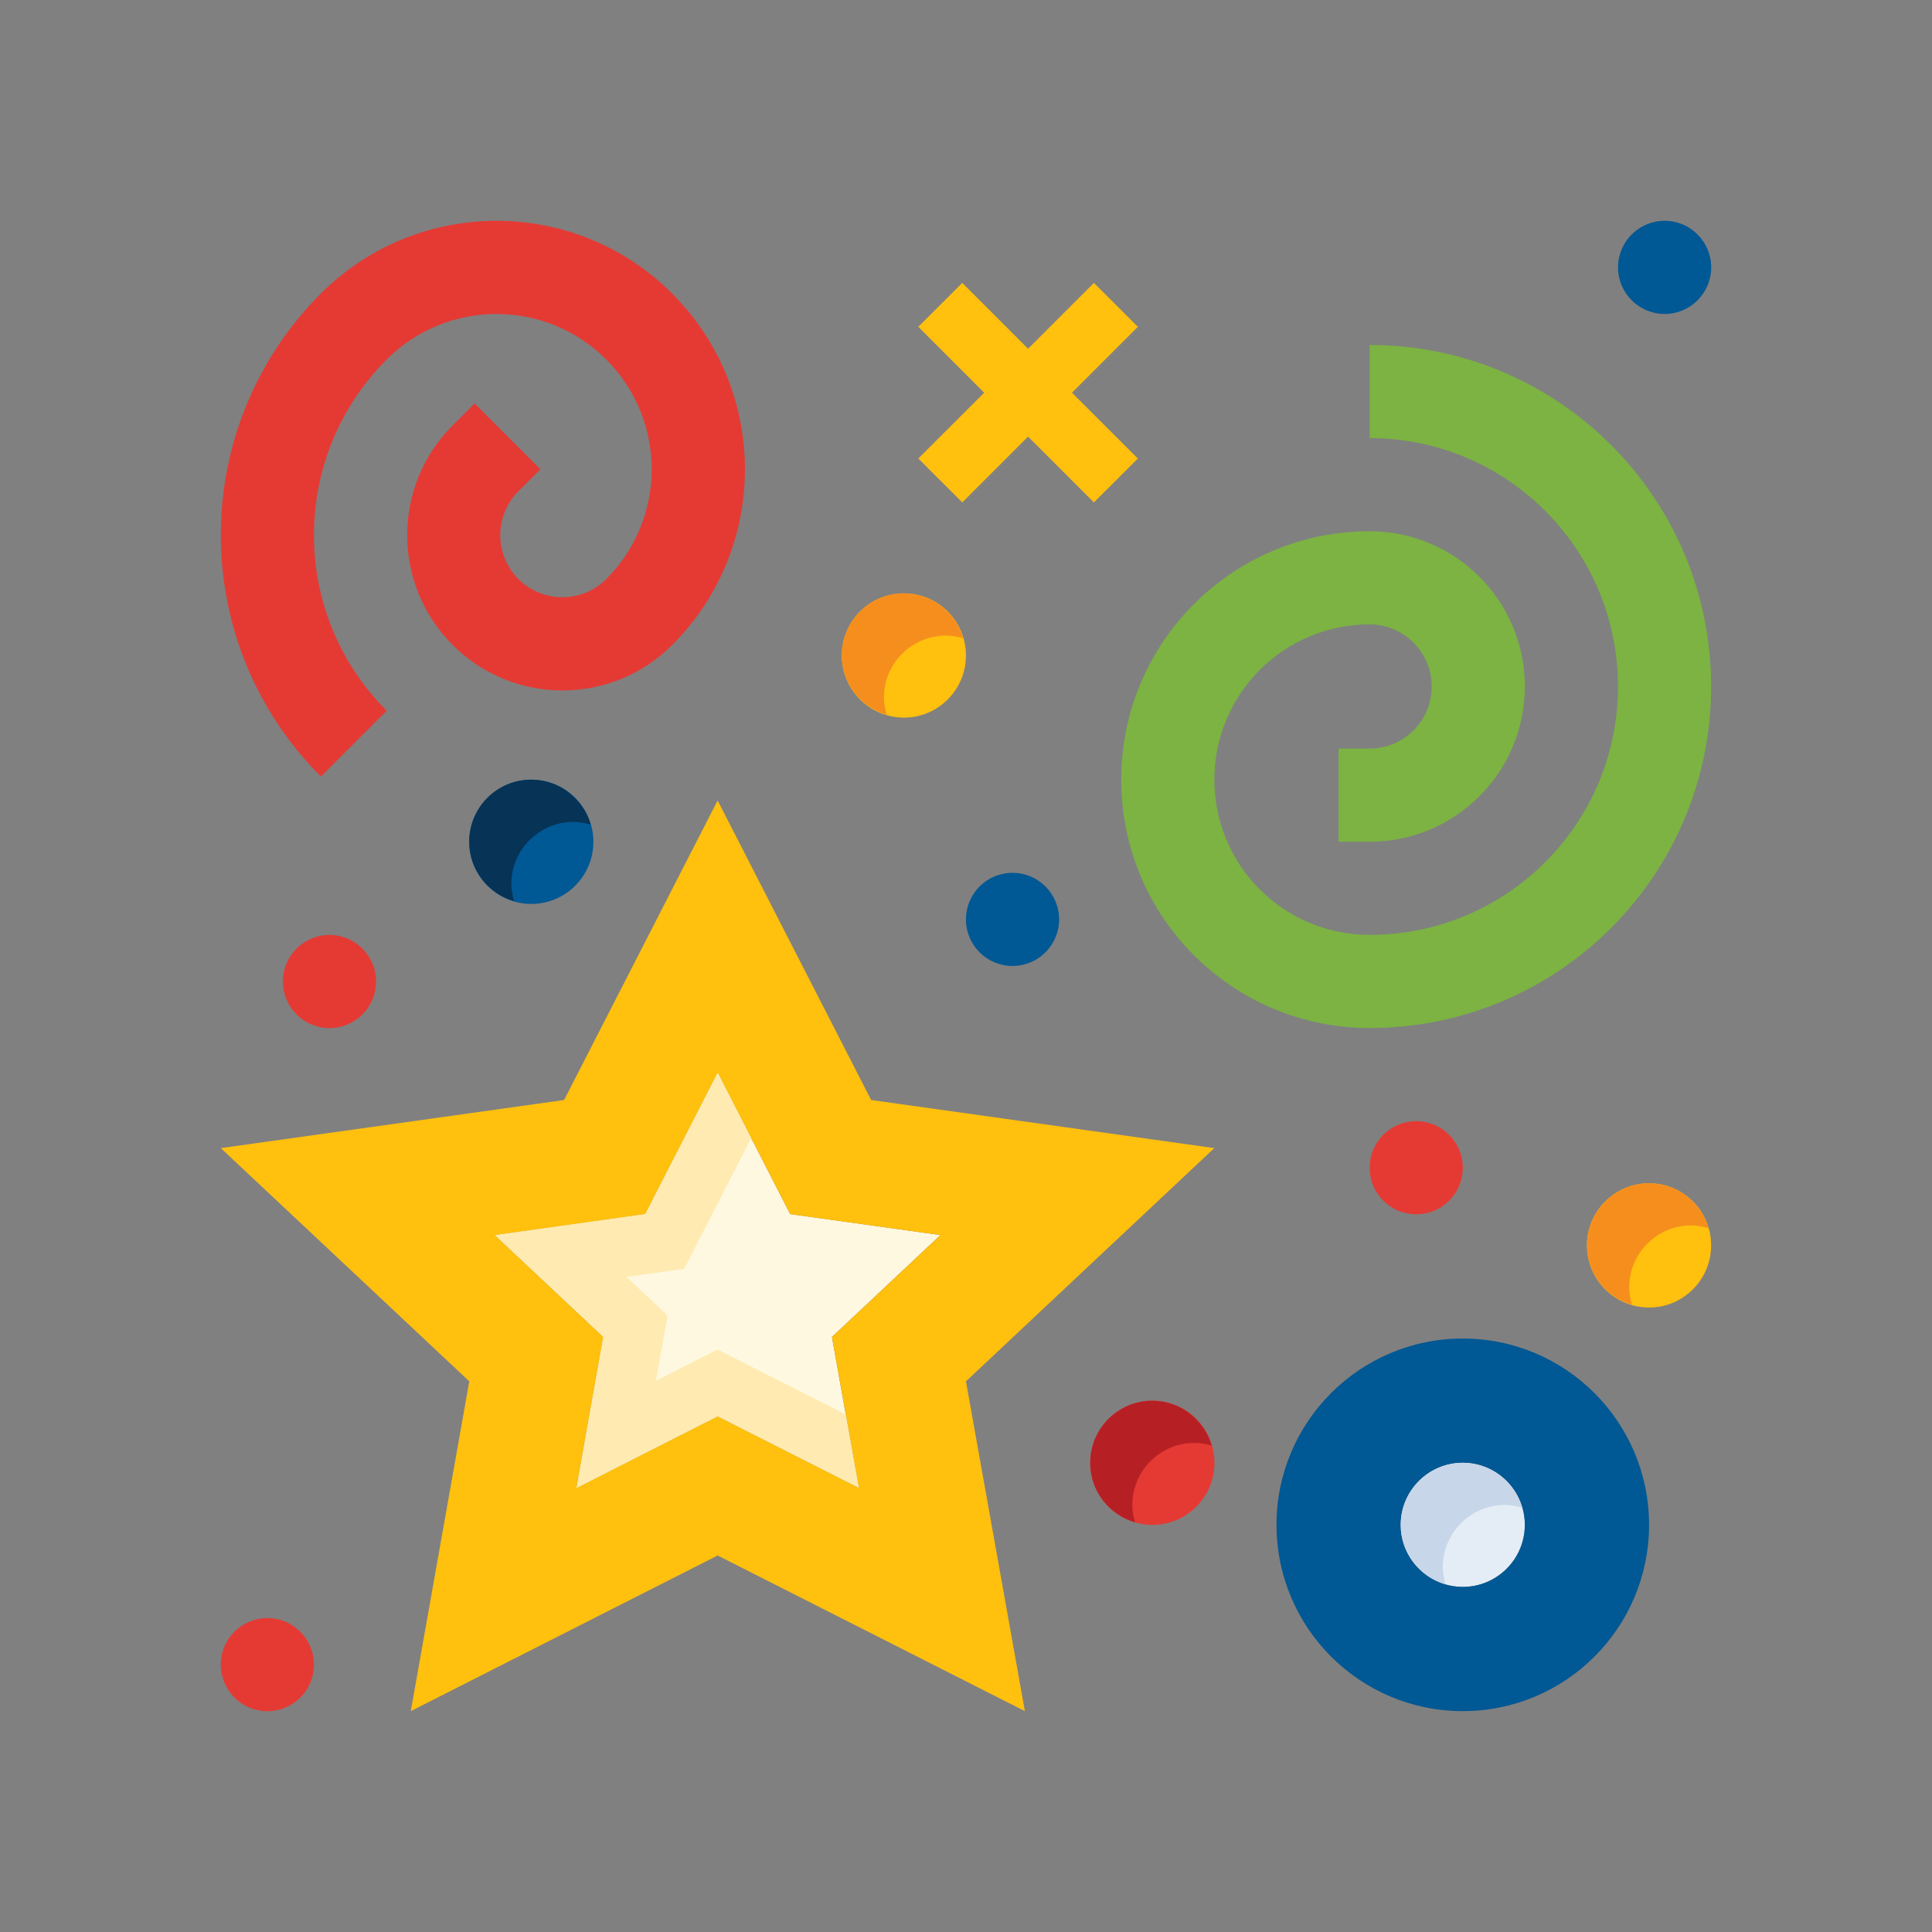 <svg xmlns="http://www.w3.org/2000/svg" width="140" height="140" viewBox="0 0 140 140" fill="none"><rect x="0" y="0" width="140" height="140" fill="#808080" stroke="none"/><g clip-path="url(#clip0_31_22)"><path d="M46.758 87.977 35.865 89.504 43.715 96.875 41.777 107.821 52.002 102.629l10.23 5.181-1.948-10.93 7.861-7.381L57.256 87.977 52.007 77.731 46.758 87.977z" fill="#fff8e1"/><path d="M87.998 83.197 63.127 79.711 52.002 58.004 40.877 79.711 16 83.197 34.006 100.097l-4.238 23.898 22.234-11.278 22.265 11.278-4.27-23.898L87.998 83.191V83.197zM62.232 107.81 51.996 102.63l-10.225 5.191 1.943-10.941L35.865 89.509 46.758 87.983 52.007 77.737l5.254 10.246 10.883 1.516L60.289 96.88l1.948 10.93H62.232z" fill="#ffc00e"/><path d="M99.249 24.998c13.663.0 24.746 11.083 24.746 24.751S112.907 74.494 99.249 74.494C89.309 74.494 81.249 66.444 81.249 56.498c0-9.945 8.066-18.001 18.001-18.001 6.208.0 11.246 5.033 11.246 11.251S105.457 60.995 99.249 60.995H96.996V54.245h2.253c2.48.0 4.497-2.017 4.497-4.496.0-2.48-2.017-4.502-4.497-4.502-6.213.0-11.251 5.033-11.251 11.251s5.033 11.246 11.251 11.246C109.179 67.744 117.245 59.689 117.245 49.749c0-9.94-8.066-18.001-17.996-18.001V24.998z" fill="#7cb342"/><path d="M48.706 21.27c-7.029-7.029-18.427-7.023-25.456.0-9.661 9.666-9.666 25.335.0 35.002L28.02 51.501c-7.029-7.034-7.024-18.427.0-25.451 4.396-4.396 11.514-4.396 15.911.0 4.391 4.391 4.386 11.52.0 15.911-1.758 1.753-4.607 1.753-6.365.0C35.812 40.203 35.812 37.349 37.565 35.596l1.595-1.59-4.77-4.77-1.59 1.59c-4.391 4.391-4.391 11.514.0 15.911 4.391 4.396 11.52 4.391 15.911.0 7.029-7.023 7.029-18.427.0-25.456L48.706 21.27z" fill="#e53a34"/><path d="M101.498 110.495C101.498 112.975 103.514 114.991 105.999 114.991S110.495 112.975 110.495 110.495C110.495 108.015 108.479 105.994 105.999 105.994 103.519 105.994 101.498 108.01 101.498 110.495z" fill="#e4ecf5"/><path d="M105.999 96.996C98.544 96.996 92.5 103.04 92.5 110.495c0 7.456 6.044 13.5 13.499 13.5 7.455.0 13.499-6.044 13.499-13.5C119.498 103.04 113.449 96.996 105.999 96.996zm0 17.996C103.514 114.992 101.498 112.975 101.498 110.495 101.498 108.016 103.514 105.994 105.999 105.994S110.495 108.01 110.495 110.495 108.479 114.992 105.999 114.992z" fill="#005894"/><path d="M83.502 101.498C85.987 101.498 88.004 103.514 88.004 105.999S85.987 110.501 83.502 110.501C81.017 110.501 79.001 108.484 79.001 105.999S81.017 101.498 83.502 101.498z" fill="#e53a34"/><path d="M119.498 85.745c2.485.0 4.497 2.016 4.497 4.502C123.995 92.731 121.978 94.748 119.498 94.748 117.019 94.748 114.997 92.731 114.997 90.246 114.997 87.761 117.013 85.745 119.498 85.745z" fill="#ffc00e"/><path d="M105.999 84.618C105.999 86.487 104.488 87.993 102.624 87.993 100.761 87.993 99.249 86.487 99.249 84.618 99.249 82.749 100.761 81.243 102.624 81.243c1.864.0 3.375 1.516 3.375 3.375z" fill="#e53a34"/><path d="M27.251 71.124C27.251 72.993 25.74 74.499 23.876 74.499S20.502 72.993 20.502 71.124C20.502 69.255 22.013 67.749 23.876 67.749S27.251 69.265 27.251 71.124z" fill="#e53a34"/><path d="M76.747 66.622C76.747 68.486 75.236 69.997 73.372 69.997 71.508 69.997 69.997 68.492 69.997 66.622S71.508 63.248 73.372 63.248C75.236 63.248 76.747 64.764 76.747 66.622z" fill="#005894"/><path d="M124 19.375c0 1.864-1.511 3.375-3.375 3.375s-3.375-1.511-3.375-3.375S118.761 16 120.625 16 124 17.516 124 19.375z" fill="#005894"/><path d="M22.75 120.625c0 1.869-1.511 3.375-3.375 3.375S16 122.494 16 120.625s1.511-3.375 3.375-3.375 3.375 1.517 3.375 3.375z" fill="#e53a34"/><path d="M82.454 23.681l-3.185-3.18-4.77 4.77-4.77-4.77L66.543 23.681l4.775 4.775-4.775 4.77L69.729 36.407l4.77-4.77 4.77 4.77 3.185-3.18-4.775-4.77 4.775-4.775z" fill="#ffc00e"/><path d="M38.502 56.498c2.485.0 4.496 2.017 4.496 4.502C42.999 63.485 40.982 65.501 38.502 65.501 36.023 65.501 34.001 63.485 34.001 61c0-2.485 2.016-4.502 4.502-4.502z" fill="#005894"/><path d="M65.501 42.998C67.986 42.998 69.997 45.015 69.997 47.5 69.997 49.985 67.981 52.002 65.501 52.002 63.021 52.002 60.999 49.985 60.999 47.5 60.999 45.015 63.011 42.998 65.501 42.998z" fill="#ffc00e"/><path d="M104.551 113.554C104.551 111.069 106.573 109.053 109.047 109.053 109.484 109.053 109.9 109.137 110.295 109.253 109.753 107.378 108.042 105.999 105.994 105.999 103.514 105.999 101.498 108.016 101.498 110.501 101.498 112.549 102.877 114.26 104.746 114.802 104.63 114.402 104.551 113.991 104.546 113.554H104.551z" fill="#c8d6e9"/><path d="M118.056 93.3C118.056 90.815 120.072 88.798 122.552 88.798 122.989 88.798 123.405 88.882 123.805 88.998 123.263 87.124 121.552 85.745 119.498 85.745 117.019 85.745 115.002 87.761 115.002 90.241 115.002 92.294 116.376 94 118.256 94.542 118.14 94.142 118.056 93.732 118.056 93.295V93.3z" fill="#f68e1e"/><path d="M64.053 50.554C64.053 48.069 66.07 46.057 68.549 46.057 68.986 46.057 69.402 46.136 69.802 46.252 69.255 44.378 67.544 42.998 65.496 42.998 63.011 42.998 60.999 45.01 60.999 47.495c0 2.053 1.379 3.759 3.254 4.301C64.137 51.396 64.053 50.986 64.053 50.548V50.554z" fill="#f68e1e"/><path d="M37.054 64.053C37.054 61.568 39.071 59.557 41.551 59.557 41.988 59.557 42.404 59.636 42.804 59.752 42.256 57.877 40.55 56.498 38.497 56.498 36.012 56.498 34.001 58.514 34.001 60.994c0 2.053 1.379 3.759 3.254 4.307C37.139 64.901 37.054 64.49 37.054 64.053z" fill="#063356"/><path d="M82.054 109.058C82.054 106.573 84.071 104.562 86.556 104.562 86.993 104.562 87.403 104.641 87.803 104.757 87.261 102.882 85.55 101.503 83.502 101.503 81.017 101.503 79.001 103.519 79.001 106.004c0 2.054 1.379 3.76 3.254 4.307C82.133 109.911 82.054 109.495 82.054 109.063V109.058z" fill="#b62025"/><path d="M62.231 107.81l-10.23-5.181L41.777 107.821l1.938-10.946L35.865 89.504 46.758 87.977 52.007 77.731l2.427 4.739-4.854 9.477L45.4 92.531 48.379 95.327 47.537 100.05 51.996 97.786 61.284 102.487 62.231 107.81z" fill="#ffebb2"/></g><defs><clipPath id="clip0_31_22"><rect width="108" height="108" fill="#fff" transform="translate(16 16)"/></clipPath></defs></svg>